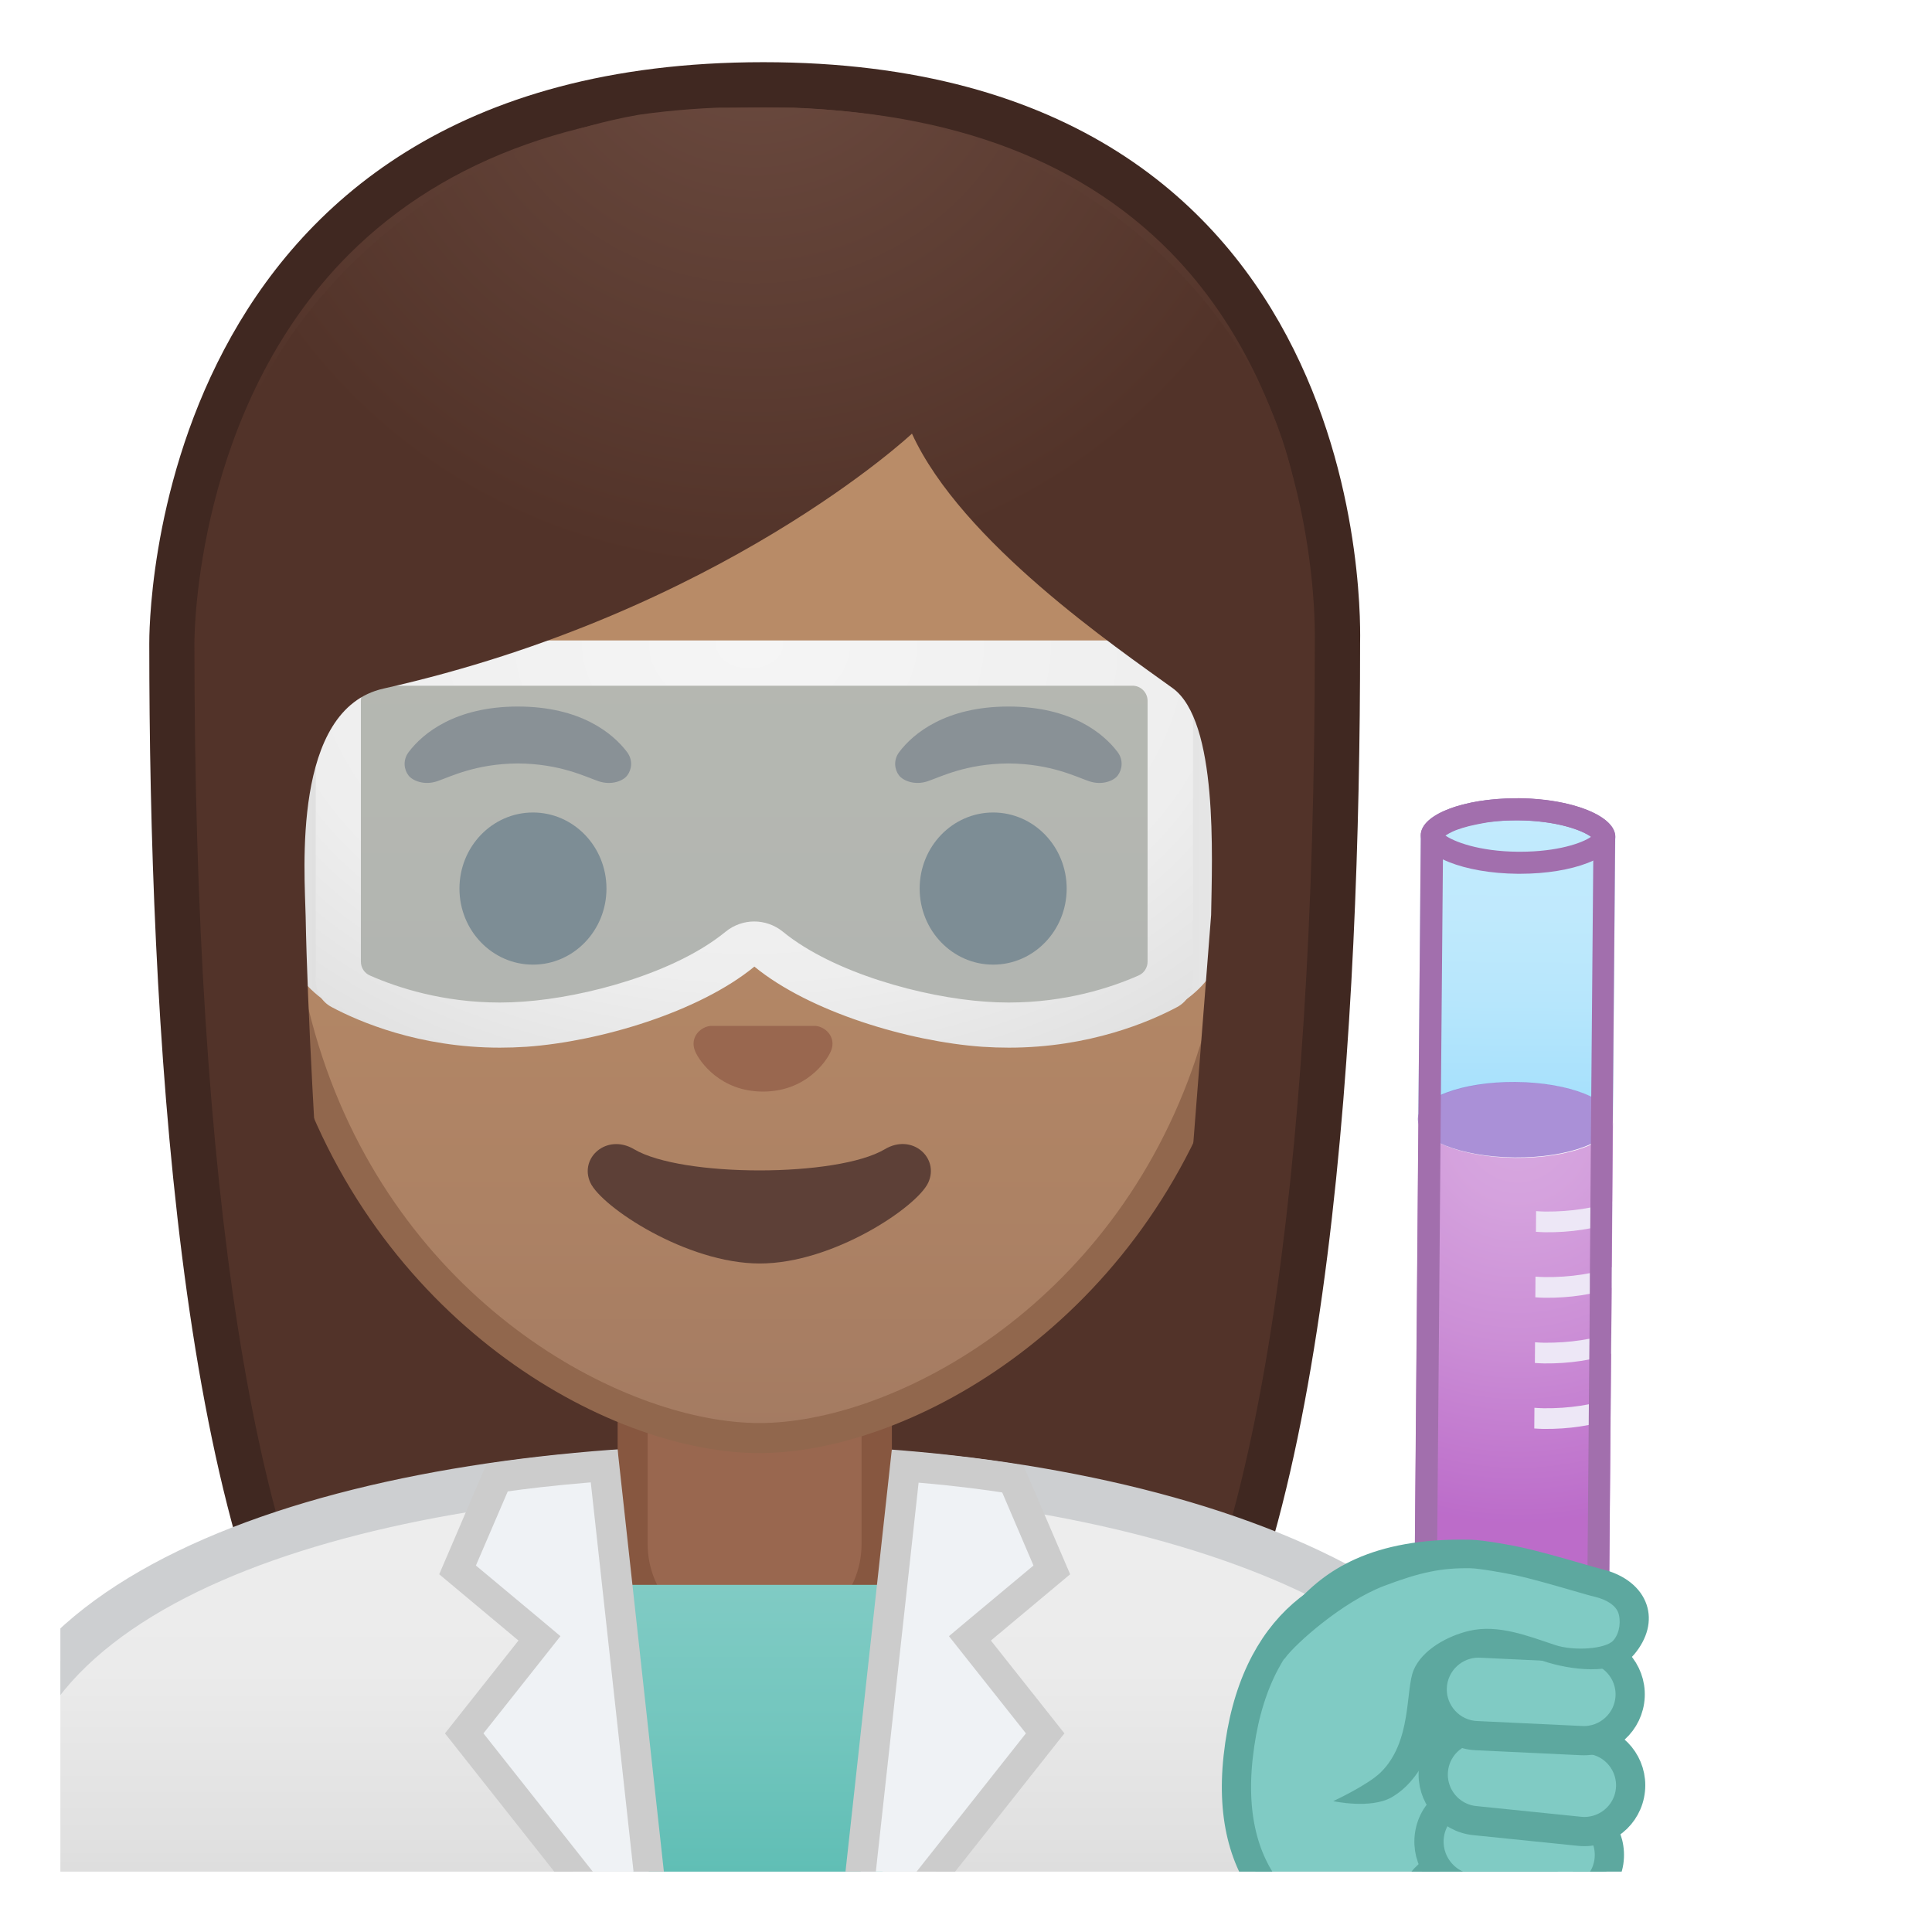 <svg enable-background="new 0 0 128 128" viewBox="0 0 128 128" xmlns="http://www.w3.org/2000/svg" xmlns:xlink="http://www.w3.org/1999/xlink"><defs><rect id="i" x="4" y="4" width="120" height="120"/></defs><clipPath id="a"><use xlink:href="#i"/></clipPath><g clip-path="url(#a)"><radialGradient id="h" cx="39.634" cy="-131.98" r="57.904" gradientTransform="matrix(.826 0 0 .826 17.514 101.29)" gradientUnits="userSpaceOnUse"><stop stop-color="#6D4C41" offset="0"/><stop stop-color="#523329" offset="1"/></radialGradient><path d="m33.02 119.76s-6.8-0.35-10.21-5.09c-7.37-10.23-11.42-35.81-11.42-72.02 0-1.66 0.26-16.4 10.66-26.83 6.75-6.77 16.35-10.2 28.52-10.2 12.08 0 21.52 3.38 28.05 10.04 9.82 10.02 10.04 24.16 9.99 26.89 0 36.31-4.06 61.89-11.42 72.12-3.33 4.62-9.8 5.06-10.25 5.09l-16.94-0.03-16.98 0.03z" fill="url(#h)"/><path d="m50.57 7.12c11.66 0 20.74 3.23 26.98 9.59 9.6 9.8 9.59 24.2 9.56 25.81v0.12c0 35.9-3.96 61.17-11.14 71.15-2.84 3.94-8.55 4.43-9.08 4.46l-16.9-0.03-16.89 0.03c-0.54-0.04-6.24-0.53-9.08-4.46-7.18-9.98-11.14-35.24-11.14-71.17 0-0.63 0.08-15.58 10.22-25.75 6.47-6.46 15.71-9.75 27.47-9.75m0-3c-41.01 0-40.68 37.92-40.68 38.53 0 24.56 1.88 59.25 11.71 72.9 3.9 5.41 11.43 5.71 11.43 5.71l16.97-0.03 16.97 0.03s7.53-0.3 11.43-5.71c9.83-13.65 11.71-48.34 11.71-72.9-0.01-0.61 1.47-38.53-39.54-38.53z" fill="#402821"/></g><g clip-path="url(#a)"><linearGradient id="g" x1="50" x2="50" y1="97.196" y2="136.01" gradientUnits="userSpaceOnUse"><stop stop-color="#eee" offset=".001"/><stop stop-color="#EBEBEB" offset=".348"/><stop stop-color="#E0E0E0" offset=".651"/><stop stop-color="#CECECE" offset=".937"/><stop stop-color="#C9C9C9" offset="1"/></linearGradient><path d="M-0.5,136.01v-15.26c0-16.24,25.36-23.53,50.5-23.56h0.13c25.03,0,50.36,8.09,50.36,23.56 v15.26H-0.5z" fill="url(#g)"/><path d="m50.13 98.7c12.9 0 25.42 2.19 34.36 6 6.62 2.83 14.51 7.91 14.51 16.05v13.76h-98v-13.76c0-15.2 24.61-22.03 49-22.06l0.13 0.01m0-3h-0.13c-25.49 0.03-52 7.28-52 25.06v16.76h104v-16.76c0-16.76-26.26-25.06-51.87-25.06z" fill="#CDCFD1"/></g><g clip-path="url(#a)"><path d="m49.17 109.48c-4 0-7.26-3.22-7.26-7.17v-8.98h16.16v8.98c0 3.96-3.26 7.17-7.26 7.17h-1.64z" fill="#99674F"/><path d="m57.08 94.33v7.98c0 3.4-2.81 6.17-6.26 6.17h-1.65c-3.45 0-6.26-2.77-6.26-6.17v-7.98h14.17m2-2h-18.16v9.98c0 4.51 3.7 8.17 8.26 8.17h1.65c4.56 0 8.26-3.66 8.26-8.17v-9.98h-0.01z" fill="#875740"/></g><linearGradient id="f" x1="50.079" x2="50.079" y1="105" y2="133.28" gradientUnits="userSpaceOnUse"><stop stop-color="#80CBC4" offset=".003"/><stop stop-color="#73C6BE" offset=".333"/><stop stop-color="#51B8AE" offset=".941"/><stop stop-color="#4DB6AC" offset="1"/></linearGradient><polygon points="39.51 105 43.1 133 50.28 133 50.69 133 57.44 133 60.65 105" clip-path="url(#a)" fill="url(#f)"/><g clip-path="url(#a)"><linearGradient id="e" x1="50.306" x2="50.306" y1="94.708" y2="17.885" gradientUnits="userSpaceOnUse"><stop stop-color="#A47B62" offset="0"/><stop stop-color="#AD8264" offset=".191"/><stop stop-color="#B78A67" offset=".551"/><stop stop-color="#BA8D68" offset="1"/></linearGradient><path d="m50.31 95.27c-2.3 0-4.91-0.5-7.56-1.43-11.34-4.01-24.57-16.34-24.57-37.89 0-28.72 17.31-38.91 32.13-38.91s32.13 10.19 32.13 38.91c0 21.58-13.26 33.9-24.61 37.9-2.64 0.93-5.24 1.42-7.52 1.42z" fill="url(#e)"/><path d="m50.31 18.04c8.41 0 16.06 3.25 21.55 9.15 6.27 6.73 9.58 16.68 9.58 28.77 0 21.06-12.9 33.07-23.94 36.96-2.53 0.89-5.01 1.36-7.19 1.36-2.19 0-4.69-0.48-7.23-1.38-11.03-3.9-23.9-15.92-23.9-36.94 0-12.09 3.31-22.03 9.58-28.77 5.48-5.9 13.14-9.15 21.55-9.15m0-2c-17.2 0-33.13 12.79-33.13 39.91 0 21.79 13.49 34.67 25.23 38.83 2.8 0.99 5.5 1.49 7.9 1.49 2.38 0 5.07-0.49 7.85-1.47 11.76-4.14 25.28-17.03 25.28-38.84 0-27.13-15.93-39.92-33.13-39.92z" fill="#91674D"/><path d="m54.37 68.05c-0.1-0.04-0.21-0.07-0.32-0.08h-6.99c-0.11 0.01-0.21 0.04-0.32 0.08-0.63 0.26-0.98 0.91-0.68 1.61s1.69 2.66 4.49 2.66 4.19-1.96 4.49-2.66c0.31-0.69-0.04-1.35-0.67-1.61z" fill="#99674F"/><ellipse cx="35.31" cy="58.87" rx="4.87" ry="5.04" fill="#49362E"/><ellipse cx="65.8" cy="58.87" rx="4.87" ry="5.04" fill="#49362E"/><path d="m41.54 49.82c-0.93-1.23-3.07-3.01-7.23-3.01s-6.31 1.79-7.23 3.01c-0.41 0.54-0.31 1.17-0.02 1.55 0.26 0.35 1.04 0.68 1.9 0.39s2.54-1.16 5.35-1.18c2.81 0.02 4.49 0.89 5.35 1.18s1.64-0.03 1.9-0.39c0.29-0.38 0.39-1.01-0.02-1.55z" fill="#613E31"/><path d="m74.04 49.82c-0.93-1.23-3.07-3.01-7.23-3.01s-6.31 1.79-7.23 3.01c-0.41 0.54-0.31 1.17-0.02 1.55 0.26 0.35 1.04 0.68 1.9 0.39s2.54-1.16 5.35-1.18c2.81 0.02 4.49 0.89 5.35 1.18s1.64-0.03 1.9-0.39c0.28-0.38 0.39-1.01-0.02-1.55z" fill="#613E31"/><path d="m58.62 76.14c-3.15 1.87-13.46 1.87-16.61 0-1.81-1.07-3.65 0.57-2.9 2.21 0.74 1.61 6.37 5.36 11.23 5.36s10.42-3.75 11.16-5.36c0.75-1.64-1.07-3.29-2.88-2.21z" fill="#5D4037"/><linearGradient id="d" x1="90.167" x2="76.541" y1="54.79" y2="54.79" gradientUnits="userSpaceOnUse"><stop stop-color="#F5F5F5" offset="0"/><stop stop-color="#E0E0E0" offset="1"/></linearGradient><path d="m84.02 57.6-3.77 6.88c-0.55 1.03-2.48 2.6-3.65 2.6l0.2-24.59h0.46c0.96 0 1.87 0.44 2.47 1.19l4.6 5.44s-0.02 3.75-0.06 4.31c-0.04 0.57-0.25 4.17-0.25 4.17z" fill="url(#d)"/><linearGradient id="c" x1="10.417" x2="20.92" y1="54.79" y2="54.79" gradientUnits="userSpaceOnUse"><stop stop-color="#F5F5F5" offset="0"/><stop stop-color="#E0E0E0" offset="1"/></linearGradient><path d="m23.2 42.5h-0.46c-0.96 0-1.87 0.44-2.47 1.19l-4.6 5.44s0.02 3.75 0.06 4.31 0.25 4.17 0.25 4.17l3.77 6.88c0.55 1.03 2.48 2.6 3.65 2.6l-0.2-24.59z" fill="url(#c)"/><path d="m22.35 44.1h55.19v20.12s-3.94 5.5-13.44 3.19-13.87-5-13.87-5-8.25 6.12-20.62 5.88c0 0-6.38-0.56-7.56-4.56l0.3-19.63z" fill="#B3E5FC" opacity=".5"/><radialGradient id="b" cx="49.644" cy="42.707" r="32.642" gradientTransform="matrix(4.4999e-11 1 -1.408 6.3379e-11 109.79 -6.937)" gradientUnits="userSpaceOnUse"><stop stop-color="#F5F5F5" offset="0"/><stop stop-color="#eee" offset=".676"/><stop stop-color="#E0E0E0" offset="1"/></radialGradient><path d="m52.06 42.43h-29.14c-1.1 0-2 0.9-2 2v20.53c0 0.74 0.4 1.42 1.05 1.76 1.8 0.96 5.79 2.69 11.15 2.69 0.58 0 1.17-0.02 1.78-0.06 4.86-0.35 11.41-2.3 15.08-5.31 3.67 3.01 10.22 4.96 15.08 5.31 0.61 0.04 1.2 0.06 1.78 0.06 5.36 0 9.35-1.73 11.15-2.69 0.65-0.35 1.05-1.02 1.05-1.76v-20.53c0-1.1-0.9-2-2-2h-24.98zm23.97 21.28c0 0.4-0.23 0.76-0.6 0.92-1.81 0.8-4.82 1.79-8.6 1.79-0.52 0-1.05-0.02-1.57-0.06-4.11-0.29-10.05-1.9-13.39-4.63-0.55-0.45-1.23-0.68-1.9-0.68s-1.35 0.23-1.9 0.68c-3.34 2.74-9.28 4.34-13.39 4.63-0.52 0.04-1.05 0.06-1.57 0.06-3.77 0-6.79-0.99-8.6-1.79-0.37-0.16-0.6-0.52-0.6-0.92v-17.28c0-0.55 0.45-1 1-1h50.12c0.55 0 1 0.45 1 1v17.28z" fill="url(#b)"/><defs><path id="n" d="m16.41 88.85-2.33-50.68c0-16.95 16.73-31.04 33.68-31.04h4.93c16.95 0 33.62 13.3 33.62 30.25l-2.72 51.21-67.18 0.26z"/></defs><clipPath id="m"><use xlink:href="#n"/></clipPath><g clip-path="url(#m)"><radialGradient id="l" cx="49.789" cy="-123.13" r="48.206" gradientTransform="matrix(.796 0 0 .796 10.366 97.597)" gradientUnits="userSpaceOnUse"><stop stop-color="#6D4C41" offset="0"/><stop stop-color="#523329" offset="1"/></radialGradient><path d="m87.89 42.65s1.02-35.57-37.81-35.57-37.97 35.57-37.97 35.57 0.33 45.48 3.2 51.39 7.2 5.71 7.2 5.71-2.03-26.54-2.26-39.04c-0.06-2.92-0.94-13.73 5.16-15.09 22.36-5.02 35.01-16.89 35.01-16.89 3.29 7.19 13.58 14.19 17.27 16.86 3.03 2.19 2.61 11.2 2.55 15.03l-3.05 39.06s4.68 0.37 7.65-5.64 3.05-51.39 3.05-51.39z" fill="url(#l)"/></g></g><g clip-path="url(#a)"><path d="m56.9 125.06 3.07-27.91c3.81 0.3 6.17 0.67 7.13 0.83l2.58 6.02-5.43 4.54 4.99 6.29-8.08 10.22h-4.26z" fill="#EFF2F5"/><path d="m60.86 98.23c2.67 0.23 4.51 0.49 5.54 0.65l2.07 4.84-4.11 3.43-1.49 1.25 1.21 1.53 3.89 4.91-7.29 9.22h-2.66l2.84-25.83m-1.78-2.15-3.29 29.98h5.86l8.87-11.22-4.87-6.15 5.25-4.39-3.09-7.2s-2.81-0.59-8.73-1.02z" fill="#ccc"/><path d="m38.83 125.06-8.08-10.22 4.99-6.29-5.43-4.54 2.62-6.11c0.97-0.15 3.31-0.47 7.1-0.76l3.07 27.93h-4.27z" fill="#EFF2F5"/><path d="m39.14 98.21 2.84 25.85h-2.66l-7.29-9.22 3.89-4.91 1.21-1.53-1.49-1.25-4.11-3.43 2.11-4.91c1.03-0.15 2.85-0.38 5.5-0.6m1.78-2.15c-5.93 0.43-8.69 0.94-8.69 0.94l-3.13 7.3 5.25 4.39-4.87 6.15 8.87 11.22h5.86l-3.29-30z" fill="#ccc"/></g><g clip-path="url(#a)"><radialGradient id="k" cx="116.76" cy="70.333" r="26.429" gradientTransform="matrix(.947 .009 -.008 1 -9.443 3.093)" gradientUnits="userSpaceOnUse"><stop stop-color="#CE93D8" offset="0"/><stop stop-color="#CA8AD5" offset=".205"/><stop stop-color="#BF73CC" offset=".537"/><stop stop-color="#AD4CBE" offset=".95"/><stop stop-color="#AB47BC" offset="1"/></radialGradient><path d="m100.4 76.71c-3.56-0.03-6.44-1.18-6.42-2.56l-0.27 32.78c-0.03 3.76 2.83 6.83 6.39 6.87 3.56 0.03 6.47-2.99 6.5-6.75l0.27-32.78c-0.01 1.38-2.91 2.47-6.47 2.44z" fill="url(#k)" opacity=".8"/><linearGradient id="j" x1="100.35" x2="100.35" y1="49.198" y2="71.904" gradientTransform="matrix(1 .009 -.009 1 .689 3.093)" gradientUnits="userSpaceOnUse"><stop stop-color="#B3E5FC" offset="0"/><stop stop-color="#B0E4FC" offset=".309"/><stop stop-color="#A5E0FB" offset=".571"/><stop stop-color="#94DAFB" offset=".815"/><stop stop-color="#81D4FA" offset="1"/></linearGradient><path d="m100.6 52.89c-3.56-0.03-6.45 1.06-6.47 2.44l-0.16 18.82c0.01-1.38 2.91-2.47 6.47-2.44s6.44 1.18 6.42 2.56l0.16-18.82c0.02-1.38-2.86-2.52-6.42-2.56z" fill="url(#j)" opacity=".8"/><ellipse transform="matrix(.008 -1 1 .008 25.372 174.01)" cx="100.42" cy="74.21" rx="2.5" ry="6.45" fill="#9575CD" opacity=".8"/><path d="m102.38 80.27c-0.21 0-0.41-0.02-0.61-0.03l-0.01 1.37c0.2 0.01 0.4 0.03 0.61 0.03 1.72 0.02 3.28-0.24 4.45-0.65l0.01-1.38c-1.16 0.41-2.72 0.67-4.45 0.66z" fill="#EDE7F6"/><path d="m102.34 84.61c-0.21 0-0.41-0.02-0.61-0.03l-0.01 1.37c0.2 0.01 0.4 0.03 0.61 0.03 1.72 0.02 3.28-0.24 4.45-0.65l0.01-1.38c-1.16 0.42-2.71 0.68-4.45 0.66z" fill="#EDE7F6"/><path d="m102.31 88.96c-0.21 0-0.41-0.02-0.61-0.03l-0.01 1.37c0.2 0.01 0.4 0.03 0.61 0.03 1.72 0.02 3.28-0.24 4.45-0.65l0.01-1.38c-1.16 0.42-2.72 0.67-4.45 0.66z" fill="#EDE7F6"/><path d="m102.27 93.3c-0.21 0-0.41-0.02-0.61-0.03l-0.01 1.37c0.2 0.01 0.4 0.03 0.61 0.03 1.72 0.02 3.28-0.24 4.45-0.65l0.01-1.38c-1.16 0.42-2.72 0.68-4.45 0.66z" fill="#EDE7F6"/><path d="m100.44 54.35h0.14c2.6 0.02 4.27 0.68 4.83 1.09-0.57 0.41-2.21 0.99-4.7 0.99h-0.14c-2.6-0.02-4.27-0.68-4.83-1.09 0.57-0.41 2.22-0.99 4.7-0.99m0-1.46c-3.49 0-6.3 1.08-6.31 2.44-0.01 1.38 2.86 2.53 6.42 2.56h0.16c3.49 0 6.3-1.08 6.31-2.44 0.01-1.38-2.86-2.53-6.42-2.56h-0.16z" fill="#A26FAD"/><path d="m100.45 54.35h0.14c2.33 0.02 4.09 0.56 4.81 1.08 0.08 0.06 0.13 0.11 0.17 0.14l-0.16 18.69-0.04 5.33v0.25l-0.04 4.93v0.55l-0.02 2.96-0.01 0.93-0.03 3.42v0.09l-0.12 14.33c-0.02 2.92-2.26 5.3-5.03 5.3-2.75-0.03-4.97-2.45-4.94-5.4l0.27-32.78 0.16-18.68c0.08-0.08 0.27-0.23 0.64-0.4 0.1-0.05 0.21-0.09 0.32-0.13 0.19-0.07 0.42-0.14 0.69-0.21 0.07-0.02 0.14-0.04 0.21-0.05 0.23-0.06 0.47-0.1 0.72-0.15 0.7-0.14 1.47-0.2 2.26-0.2m0-1.46c-0.9 0-1.75 0.07-2.52 0.2-0.29 0.05-0.56 0.1-0.82 0.17-0.08 0.02-0.16 0.04-0.25 0.06-0.29 0.08-0.57 0.16-0.82 0.26-0.15 0.06-0.29 0.11-0.42 0.17-0.92 0.42-1.48 0.97-1.49 1.58l-0.16 18.82-0.27 32.78c-0.03 3.76 2.83 6.83 6.39 6.87h0.06c3.53 0 6.41-3.01 6.44-6.75l0.12-14.33v-0.09l0.03-3.42 0.01-0.93 0.02-2.96v-0.55l0.04-4.93v-0.25l0.04-5.33 0.16-18.82c0-0.43-0.27-0.84-0.77-1.2-1.08-0.79-3.21-1.34-5.66-1.36-0.03 0.01-0.08 0.01-0.13 0.01z" fill="#A26FAD"/></g><g clip-path="url(#a)"><path d="m100.82 129.79-8-0.25c-6.96-0.71-11.7-4.77-10.79-13.12 1.97-18.12 21.83-12.18 23.64-6.3 2.7 8.8-1.75 19.98-4.85 19.67z" fill="#80CBC4" stroke="#5DA89F" stroke-linecap="round" stroke-linejoin="round" stroke-miterlimit="10" stroke-width="1.937"/><path d="m93.5 126v0c-0.27 1.7 0.89 3.29 2.59 3.57l4.33 0.69c1.7 0.27 3.29-0.89 3.57-2.59v0c0.27-1.7-0.89-3.29-2.59-3.57l-4.33-0.69c-1.7-0.27-3.3 0.89-3.57 2.59z" fill="#80CBC4" stroke="#5DA89F" stroke-linecap="round" stroke-linejoin="round" stroke-miterlimit="10" stroke-width="1.669"/><path d="m94.71 121.54v0c-0.26 1.71 0.91 3.31 2.62 3.58l5.68 0.87c1.71 0.26 3.31-0.91 3.58-2.62v0c0.26-1.71-0.91-3.31-2.62-3.58l-5.68-0.87c-1.71-0.26-3.32 0.91-3.58 2.62z" fill="#80CBC4" stroke="#5DA89F" stroke-linecap="round" stroke-linejoin="round" stroke-miterlimit="10" stroke-width="1.937"/><path d="m94.97 117.26v0c-0.17 1.68 1.05 3.19 2.74 3.36l6.95 0.71c1.68 0.17 3.19-1.05 3.36-2.74v0c0.17-1.68-1.05-3.19-2.74-3.36l-6.95-0.71c-1.69-0.17-3.19 1.05-3.36 2.74z" fill="#80CBC4" stroke="#5DA89F" stroke-linecap="round" stroke-linejoin="round" stroke-miterlimit="10" stroke-width="1.937"/><path d="m94.89 111.78v0c-0.08 1.69 1.23 3.13 2.92 3.21l6.98 0.33c1.69 0.08 3.13-1.23 3.21-2.92v0c0.08-1.69-1.23-3.13-2.92-3.21l-6.98-0.33c-1.69-0.08-3.13 1.23-3.21 2.92z" fill="#80CBC4" stroke="#5DA89F" stroke-linecap="round" stroke-linejoin="round" stroke-miterlimit="10" stroke-width="1.937"/><path d="m105.57 104.92c-0.77-0.19-3.45-1.06-5.22-1.45-0.67-0.15-2.45-0.48-3.13-0.49-2.18-0.04-9.12 2.5-10.74 4.1-0.79 0.78-5.75 12.15 4.03 10.37 4.09-0.52 3.01-5.45 4.36-6.82 1.03-1.05 2.7-2.6 7.64-0.91 1.38 0.47 3.76 0.45 4.63-0.6 1.51-1.83 0.67-3.64-1.57-4.2z" fill="#80CBC4"/><path d="m109.09 106.31c-0.38-1.13-1.46-1.99-2.96-2.35-0.26-0.06-0.74-0.2-1.32-0.37-1.17-0.34-2.78-0.8-4-1.07-0.62-0.14-2.52-0.49-3.38-0.51-6.63-0.15-9.7 2.08-11.66 4.3-1.29 1.45-0.98 4.03-0.63 3.54 0.69-0.95 3.8-3.73 6.56-4.78 2.42-0.92 3.83-1.2 5.72-1.17 0.58 0.01 2.26 0.31 2.97 0.46 1.15 0.25 2.72 0.71 3.87 1.04 0.62 0.18 1.13 0.33 1.4 0.39 0.83 0.2 1.41 0.6 1.57 1.1 0.14 0.43 0.13 1.25-0.34 1.79-0.49 0.57-2.61 0.73-3.88 0.3-1.8-0.6-3.74-1.37-5.64-0.94-1.44 0.33-3.14 1.25-3.71 2.6-0.56 1.32-0.09 4.75-2.2 6.8-0.87 0.84-3.13 1.89-3.13 1.89s2.47 0.54 3.86-0.25c1.96-1.12 2.9-3.62 3.29-5.64 0.17-0.9 0.14-2.5 0.42-2.76 0.87-0.86 1.88-2.12 6.41-0.61 1.58 0.52 4.68 1.03 5.95-0.45 0.89-1.06 1.19-2.24 0.83-3.31z" fill="#5DA89F"/></g></svg>
